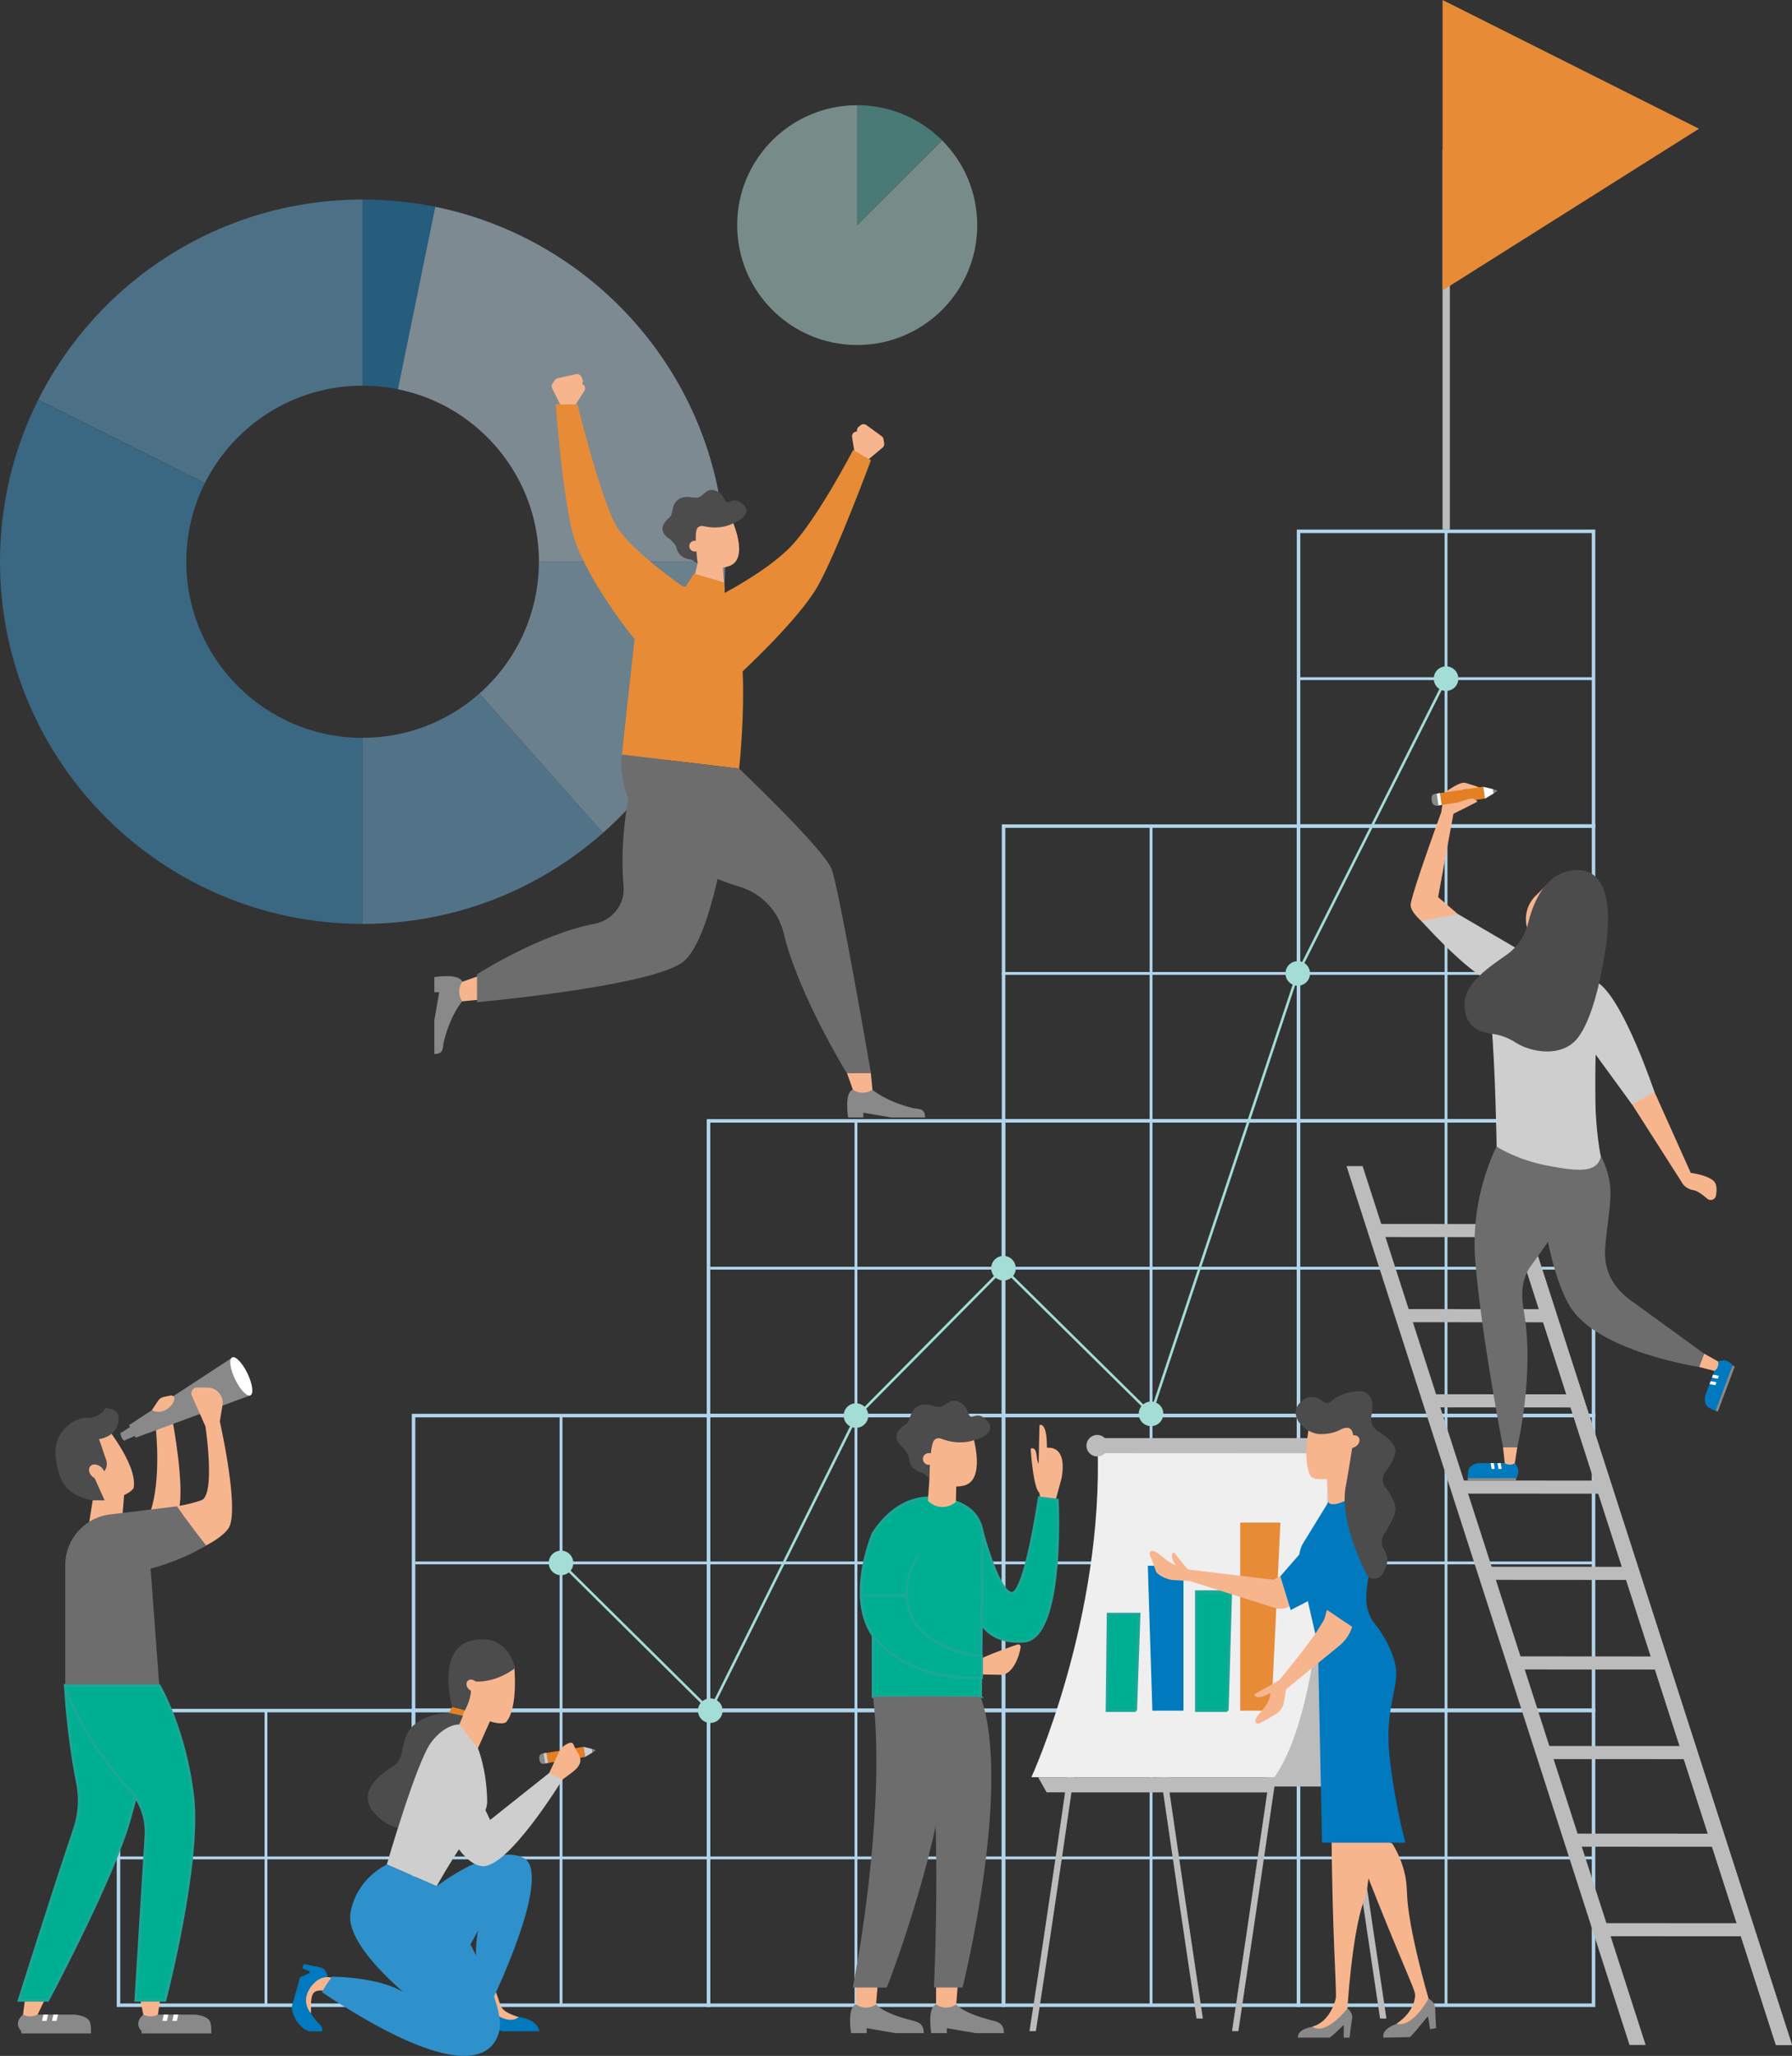 <svg xmlns="http://www.w3.org/2000/svg" width="700" height="803" fill="none"><rect width="100%" height="100%" fill="#333333" stroke="none"/><path fill="#B0D5EC" fill-rule="evenodd" d="M564.307 783.427V206.844h1.109v576.583h-1.109zm-115.236 0V323.103h1.109v460.324h-1.109zm-115.263 0V438.184h1.109v345.243h-1.109zm-115.208 0V553.265h1.109v230.162H218.6zm-115.263 0V668.346h1.11v115.081h-1.11z" clip-rule="evenodd"/><path fill="#B0D5EC" fill-rule="evenodd" d="M622.431 726.222H46.349v-1.109h576.082v1.109zm0-115.218H162.188v-1.109h460.243v1.109zm0-115.108h-344.98v-1.109h344.98v1.109zm0-115.136H391.329v-1.109h231.102v1.109zm.37-115.135H506.935v-1.11h115.866v1.11z" clip-rule="evenodd"/><path fill="#B0D5EC" d="M160.817 668.812v113.711H46.967V668.812h113.85zm1.371-1.37H45.595v116.451h116.593V667.442zm459.598 1.37v113.711h-113.85V668.812h113.85zm1.372-1.37H506.565v116.451h116.593V667.442z"/><path fill="#B0D5EC" d="M276.08 668.812v113.711H162.23V668.812h113.85zm1.371-1.37H160.858v116.451h116.593V667.442z"/><path fill="#B0D5EC" d="M391.288 668.812v113.711h-113.85V668.812h113.85zm1.371-1.37H276.066v116.451h116.593V667.442z"/><path fill="#B0D5EC" d="M506.551 668.812v113.711h-113.85V668.812h113.85zm1.371-1.37H391.329v116.451h116.593V667.442z"/><path fill="#B0D5EC" d="M621.786 553.594v113.711h-113.85V553.594h113.85zm1.372-1.37H506.565v116.451h116.593V552.224zm-347.078 1.37v113.711H162.23V553.594h113.85zm1.371-1.37H160.858v116.451h116.593V552.224z"/><path fill="#B0D5EC" d="M391.288 553.594v113.711h-113.85V553.594h113.85zm1.371-1.37H276.066v116.451h116.593V552.224z"/><path fill="#B0D5EC" d="M506.551 553.594v113.711h-113.85V553.594h113.85zm1.371-1.37H391.329v116.451h116.593V552.224z"/><path fill="#B0D5EC" d="M621.786 438.486v113.711h-113.85V438.486h113.85zm1.372-1.37H506.565v116.451h116.593V437.116zm-231.87 1.37v113.711h-113.85V438.486h113.85zm1.371-1.37H276.066v116.451h116.593V437.116z"/><path fill="#B0D5EC" d="M506.551 438.486v113.711h-113.85V438.486h113.85zm1.371-1.37H391.329v116.451h116.593V437.116z"/><path fill="#B0D5EC" d="M621.786 323.35v113.711h-113.85V323.35h113.85zm1.372-1.37H506.565v116.451h116.593V321.98z"/><path fill="#B0D5EC" d="M621.786 208.214v113.711h-113.85V208.214h113.85zm1.372-1.37H506.565v116.451h116.593V206.844z"/><path fill="#B0D5EC" d="M506.551 323.35v113.711h-113.85V323.35h113.85zm1.371-1.37H391.329v116.451h116.593V321.98z"/><g opacity=".5"><path fill="#BBE5E0" d="M381.741 87.927c0 25.866-21.001 46.827-46.898 46.827-25.898 0-46.885-20.961-46.885-46.827S308.945 41.1 334.843 41.1v46.827l33.154-33.113c8.49 8.467 13.73 20.18 13.73 33.113h.014z"/><path fill="#5FC1B8" d="M367.996 54.814l-33.153 33.113V41.1c12.949 0 24.663 5.234 33.153 13.714z"/></g><g opacity=".5"><path fill="#71B4DC" d="M235.546 325.295c-24.992 22.126-57.885 35.566-93.906 35.566v-72.679c17.517 0 33.511-6.535 45.65-17.29l48.256 54.417v-.014z"/><path fill="#66AFD9" d="M141.641 77.94v72.693c-26.954 0-50.286 15.467-61.59 38.004l-65.1-32.538c23.264-46.347 71.26-78.159 126.69-78.159z"/><path fill="#A2CEE8" d="M283.281 219.407c0 42.142-18.449 79.982-47.735 105.888l-48.256-54.416c14.238-12.591 23.209-30.99 23.209-51.485h72.768l.014.013z"/><path fill="#429CD0" d="M141.641 288.182v72.679C63.413 360.861 0 297.525 0 219.407c0-22.756 5.377-44.265 14.951-63.308l65.1 32.538c-4.65 9.261-7.27 19.714-7.27 30.784 0 37.99 30.836 68.775 68.86 68.775v-.014z"/><path fill="#1986C5" d="M188.607 85.913l-24.923 68.323c-.412-.137-.837-.274-1.249-.411a21.774 21.774 0 00-.905-.274c-.302-.096-.59-.178-.892-.26-.219-.069-.438-.124-.672-.192a1.134 1.134 0 00-.233-.069c-.041 0-.082-.027-.123-.027a18.335 18.335 0 01-.439-.123 7.26 7.26 0 00-.59-.151c-.206-.055-.398-.11-.604-.151-.096-.027-.178-.055-.26-.068-.412-.096-.81-.192-1.221-.274-.357-.083-.7-.151-1.056-.22a9.223 9.223 0 00-.837-.164c-.274-.055-.562-.11-.837-.151-.439-.082-.878-.15-1.317-.219a59.205 59.205 0 00-3.813-.493 32.07 32.07 0 00-1.166-.11c-.466-.041-.932-.082-1.399-.109-.178 0-.343-.028-.521-.028a56.668 56.668 0 00-2.14-.082c-.261 0-.507 0-.768-.014h-.988V77.954h1.825c1.207 0 2.414.04 3.621.096.302 0 .603.027.905.04a135.516 135.516 0 016.283.412c.507.04 1.015.082 1.522.137.069 0 .137 0 .192.013.563.055 1.111.124 1.66.178.521.055 1.042.124 1.564.192.727.082 1.426.178 2.139.274.302.041.59.082.878.123l.865.124c.507.068 1.028.15 1.55.246.192.028.37.069.548.096.467.069.933.151 1.386.247.466.082.932.164 1.385.246a62.39 62.39 0 011.564.302c.164.027.329.068.507.096.425.082.837.178 1.248.26.22.041.439.096.659.137.261.055.507.11.768.165l.713.164c.165.027.316.068.48.11.522.123 1.043.246 1.55.37.069 0 .138.027.206.054.151.028.316.069.467.11.411.096.823.205 1.234.315.686.178 1.385.37 2.071.562.083.027.179.055.261.068.178.041.343.096.507.137.467.124.933.26 1.413.411.137.041.288.082.426.124.123.04.26.082.384.123.397.123.809.246 1.193.37l.411.123.371.123c.11.028.206.069.315.096l1.399.452c.302.096.618.206.919.315a67.65 67.65 0 011.537.521l.027.027z"/><path fill="#C8E2F2" d="M283.281 219.407h-72.768c0-30.277-19.601-55.992-46.816-65.171a68.833 68.833 0 00-8.244-2.219l14.595-71.227a142.93 142.93 0 0118.573 5.123c55.128 19.345 94.66 71.816 94.66 133.494z"/></g><path fill="#BCBCBC" d="M566.343 58.376h-2.84v148.468h2.84V58.376z"/><path fill="#E78B37" d="M563.503 0v113.437l100.161-63.158L563.503 0z"/><path fill="#F7B58E" d="M339.026 179.622l5.72-4.781a1.873 1.873 0 00.631-1.726l-.247-1.535a1.836 1.836 0 00-.754-1.219l-5.939-4.329a1.879 1.879 0 00-2.332.096l-.7.602c-.37.315-.603.768-.644 1.247l-.892 9.207 5.13 2.438h.027z"/><path fill="#F7B58E" d="M333.883 177.184l-1.043-6.508a1.81 1.81 0 011.907-2.082l2.853.205c.754.055 2.537 3.781 2.537 3.781s-2.29 1.987-3.552-1.589c-.412.315-1.413.274-1.413.274s3.511 2.946 2.428 7.686l-3.704-1.767h-.013z"/><path fill="#E78B37" d="M340.206 179.745s-13.401 36.182-20.849 49.321c-7.449 13.138-30.644 34.456-30.644 34.456l-10.781-29.25s20.849-10.152 31.137-20.975c10.288-10.823 24.183-37.525 24.183-37.525l6.954 3.96v.013z"/><path fill="#F7B58E" d="M219.031 158.373l-3.333-6.672a1.864 1.864 0 01.11-1.835l.836-1.302a1.922 1.922 0 011.18-.822l7.174-1.589a1.88 1.88 0 012.099 1.014l.398.822c.205.438.246.931.096 1.397l-2.881 8.795-5.679.179v.013z"/><path fill="#F7B58E" d="M224.71 158.195l3.566-5.535a1.79 1.79 0 00-.905-2.658l-2.702-.959c-.713-.26-3.841 2.453-3.841 2.453s1.303 2.74 3.896-.028c.26.453 1.193.809 1.193.809s-4.403 1.288-5.308 6.069l4.101-.137v-.014z"/><path fill="#898989" d="M180.569 391.111s-4.417 4.754-7.174 15.591c-.603 2.383.206 4.959-3.731 4.959v-13.152l1.893-10.946h-1.893v-5.905s9.671-1.644 10.919 1.808v7.645h-.014z"/><path fill="#F7B58E" d="M187.524 390.439l-6.955.672a6.68 6.68 0 01-.247-7.234l.247-.411 6.955-2.452v9.439-.014z"/><path fill="#6D6D6D" d="M249.4 295.539s-8.161 24.153-5.816 50.581c.631 7.096-4.389 13.398-11.398 14.714-21.399 4.027-45.842 19.7-45.842 19.7v10.906s66.156-5.946 79.956-15.372c13.799-9.426 20.314-70.884 20.314-70.884l-37.2-9.645h-.014z"/><path fill="#E78B37" d="M280.565 229.326c15.006 9.919 8.148 70.885 8.148 70.885l-45.801-5.453 4.966-45.115s-20.85-25.359-24.814-43.908c-3.964-18.55-5.953-47.8-5.953-47.8h8.436s9.437 38.127 15.39 47.8c5.953 9.658 25.815 23.345 25.815 23.345l13.813.246z"/><path fill="#898989" d="M340.782 425.594s4.76 4.411 15.61 7.165c2.387.603 4.966-.205 4.966 3.727h-13.169l-10.959-1.891v1.891h-5.912s-1.646-9.659 1.81-10.906h7.654v.014z"/><path fill="#F7B58E" d="M340.124 418.648l.672 6.946a6.704 6.704 0 01-7.243.247l-.411-.247-2.455-6.946h9.45-.013zm-69.6-190.24l2.003-8.521 9.808 1.096.727 10.138c-.055.068-.138.137-.206.205a27.849 27.849 0 00-12.332-2.904v-.014z"/><path fill="#F7B58E" d="M267.15 203.228l2.579 13.412c1.344-.247 2.332 1.096 2.249 2.384.179.287.316.616.371.959 2.565 1.342 7.119 2.932 12.441 1.123 8.326-2.822.864-18.632.864-18.632l-18.49.74-.014.014z"/><path fill="#4C4C4C" d="M264.27 213.968c-.206-.986-1.852-2.89-2.689-3.438-5.432-3.508-1.523-7.165-.123-8.371 1.55-1.329.781-4.357 2.743-6.384 2.99-3.097 6.611-.822 8.71-1.521 2.099-.699 3.032-3.74 6.379-2.672 3.346 1.083 3.333 3.576 4.485 4.48 1.152.891 2.592-2.219 6.104.617 5.336 4.329-3.47 7.727-3.47 7.727s-4.692 2.753-11.66 1.082c-.96-.233-2.002.123-2.469.986-1.275 2.371.275 13.646.275 13.646l-2.456-1.521s-4.91-.137-5.843-4.631h.014z"/><path fill="#F7B58E" d="M269.551 214.366a2.09 2.09 0 002.867.753 2.082 2.082 0 00.755-2.863 2.09 2.09 0 00-2.868-.754 2.084 2.084 0 00-.754 2.864z"/><path fill="#6D6D6D" d="M288.727 300.211s33.14 31.51 36.116 39.223c2.963 7.699 15.377 79.748 15.377 79.748h-9.437s-18.916-30.702-24.704-54.814c-2.044-8.508-8.45-15.289-16.804-17.878-52.206-16.153-46.335-51.746-46.335-51.746l45.8 5.453-.013.014z"/><path fill="#E78B37" d="M282.883 227.477l.192 4.644-15.171-3.028 3.183-5.055 11.796 3.439z"/><path fill="#898989" d="M55.992 786.893l20.11-.027c2.674.274 5.65 1.041 6.158 3.343 0 0 .357 1.534.288 3.055-.713.836-27.379-.11-27.379-.11l-.11-.096c-2.825-3.397.933-6.178.933-6.178v.013z"/><path fill="#898989" d="M82.534 793.278l-27.365-.11.233 1.069h27.174l-.042-.959z"/><path fill="#fff" d="M63.948 786.866l1.811.014-.562 2.466H63.44l.508-2.48zm3.882 0l1.811.014-.562 2.466h-1.756l.507-2.48z"/><path fill="#F7B58E" d="M54.607 780.208l1.385 6.685c1.619.822 3.718.863 5.391.124l.302-.137.974-6.686H54.62l-.014.014z"/><path fill="#898989" d="M8.985 786.893l20.108-.027c2.675.274 5.652 1.041 6.16 3.343 0 0 .356 1.534.287 3.055-.713.836-27.378-.11-27.378-.11l-.11-.096c-2.826-3.397.933-6.178.933-6.178v.013z"/><path fill="#898989" d="M35.54 793.278l-27.378-.11.247 1.069h27.173l-.041-.959z"/><path fill="#fff" d="M16.954 786.866l1.811.014-.576 2.466h-1.756l.521-2.48zm3.882 0l1.811.014-.563 2.466h-1.77l.522-2.48z"/><path fill="#F7B58E" d="M9.863 780.208l-.878 6.685c1.618.822 3.717.863 5.39.124l.302-.137 3.224-6.686H9.863v.014zm30.012-224.97L23.319 566.02l5.116 13.07c.069.178.165.356.247.534.37-.027.727-.041 1.097-.041h.357c4.43 0 8.244 2.727 10.562 6.385 2.675-.206 5.35-.85 7.819-2.028 1.687-.795 3.154-1.754 3.676-2.781 1.77-9.275-12.304-25.921-12.304-25.921h-.014zm21.055 3.384s2.03 19.194-2.057 31.428c1.893 1.644 8.86 9.097 11.042-.562 2.195-9.658-2.455-34.236-2.455-34.236l-6.53 3.384v-.014z"/><path fill="#898989" d="M51 557.252l-3.896 2.507 1.385 2.905 4.184-1.836-1.674-3.576z"/><path fill="#898989" d="M48.709 560.746c.384.89.425 1.74.069 1.89-.357.151-.96-.438-1.345-1.329-.384-.89-.412-1.74-.069-1.89.357-.151.96.438 1.359 1.329h-.014zM98.007 543.1s0-.069.014-.11c-.727-1.671-2.03-4.315-3.772-6.754-2.812-3.932-3.622-5.905-3.622-5.905l-40.231 26.304 2.606 4.905 45.005-16.618a11.71 11.71 0 010-1.836v.014z"/><path fill="#F7B58E" d="M36.213 585.981l-1.44 9.029H47.57l.92-11.07-12.277 2.041zm33.071 22.386s15.116-4.809 19.862-11.275c4.746-6.467-3.278-41.868-3.278-41.868l1.042-6.37c.59-3.59-2.167-6.85-5.802-6.878l-4.033-.041a2.304 2.304 0 00-2.126 3.247l5.309 11.947s3.991 26.811-1.591 28.838c-6.667 2.371-14.198 2.946-14.198 2.946l4.843 19.454h-.028z"/><path fill="#4C4C4C" d="M40.862 585.981l-3.895-8.617 2.524-1.589a4.739 4.739 0 001.975-5.549l-2.77-8.124s7.873-.959 7.64-8.289c0-3.781-5.2-3.795-5.2-3.795s-1.55 3.371-6.378 3.782c-2.07-.261-7.763.506-11.59 7.192-2.58 4.494-1.454 11.549.795 16.838 2.017 4.74 7.147 7.384 12.25 8.165h4.65v-.014z"/><path fill="#00AF91" stroke="#1BA799" stroke-miterlimit="10" d="M25.5 658.359s.809 18.372 4.787 38.278c1.166 5.864.727 11.933-1.18 17.605-9.025 26.797-21.686 67.076-21.686 67.076h11.262s25.513-47.608 32.083-71.227c6.57-23.619 7.695-31.113 7.695-31.113l-7.818-20.619H25.5z"/><path fill="#F7B58E" d="M34.882 573.35c-.466 1.356.48 3.151 2.099 4.014 1.618.863 3.305.452 3.772-.904.466-1.356-.48-3.151-2.099-4.014-1.619-.863-3.306-.452-3.772.904z"/><path fill="#6D6D6D" d="M62.206 658.359h-36.72v-47.046c0-10.303 7.86-18.92 18.134-19.879l25.527-3.082s3.004 4.589 11.371 15.261c-10.055 6.207-21.686 9.07-21.686 9.07l3.374 45.69v-.014z"/><path fill="#00AF91" stroke="#1BA799" stroke-miterlimit="10" d="M25.5 658.359s5.185 18.742 24.32 39.758c3.196 3.165 7.791 9.768 7.146 19.098l-3.95 64.103h11.426s13.923-53.239 10.919-79.475c-3.004-26.249-13.141-43.484-13.141-43.484H25.5z"/><path fill="#fff" d="M91.848 538.743c1.976 4.097 4.65 6.891 5.98 6.247 1.331-.643.81-4.479-1.165-8.562-1.975-4.096-4.65-6.891-5.98-6.247-1.331.644-.81 4.48 1.165 8.562z"/><path fill="#F7B58E" d="M59.34 550.786l.342.164a5.077 5.077 0 003.827.233l.22-.069a6.809 6.809 0 004.348-4.411c.288-.918-.522-1.822-1.468-1.63l-2.538.534a3.83 3.83 0 00-2.414 1.644l-2.318 3.535zm132.052 121.533l-4.952 11.07-8.079-7.261 5.692-16.125 7.339 12.316z"/><path fill="#F7B58E" d="M194.259 673.018c1.358.178 2.647.165 3.388-.315 4.91-5.548 3.223-21.92 3.223-21.92l-5.747-4.946-8.793 4.096-2.29 8.988c-.618 2.973.233 8.165 2.263 10.412 2.249 1.945 4.993 3.274 7.956 3.671v.014z"/><path fill="#4C4C4C" d="M201.186 651.495c-.385.356-6.886 5.59-15.377 5.302-2.112-.068-1.852-.342-1.866 3.466 0 3.809-2.4 7.864-2.4 7.864l-4.952-1.411s-6.186-22.345 7.27-25.825c14.554-3.754 17.325 10.604 17.325 10.604z"/><path fill="#0079BF" d="M189.718 782.811s-2.922 1.534-2.455 4.055a3511.27 3511.27 0 011.193 6.508h1.742l.069-2.96c0-.356.411-.561.713-.356l3.388 2.466c.755.548 1.674.85 2.606.85h13.662s0-4.371-8.024-5.563c-8.024-1.192-12.88-5-12.88-5h-.014z"/><path fill="#F7B58E" d="M193.71 777.974l1.742 5.056a4.976 4.976 0 002.03 2.575c1.042.672 2.689 1.494 5.13 2.22-2.99 2.548-7.736 0-10.452-1.891a6.653 6.653 0 01-2.661-3.85l-1.043-4.11h5.254z"/><path fill="#E57F23" d="M176.591 666.716l-1.413 2.835 5.268 1.096 1.097-2.52-4.952-1.411z"/><path fill="#4C4C4C" d="M175.343 669.017s-9.917-.054-15.047 6.193c-2.099 2.548-2.854 6.864-3.457 9.754-.453 2.138-1.742 4.015-3.608 5.152-5.171 3.151-14.485 10.48-6.392 18.7 10.795 10.96 17.53 1.055 17.53 1.055l16.474-39.716-5.486-1.138h-.014z"/><path fill="#E57F23" d="M227.88 682.295l-14.973 2.441.645 3.947 14.973-2.44-.645-3.948z"/><path fill="#CECECE" d="M214.061 688.579l-.645-3.948-1.368.223.645 3.948 1.368-.223z"/><path fill="#898989" d="M212.351 684.828c-1.097.192-1.961.534-1.66 2.329.316 1.945 1.221 1.849 2.319 1.671l-.659-4z"/><path fill="#CECECE" d="M227.906 682.293l3.307.781.233 1.438-2.895 1.727-.645-3.946z"/><path fill="#898989" d="M231.212 683.074l1.482.48-1.249.959-.233-1.439z"/><path fill="#2E91CB" d="M170.57 736.751s21.864-16.974 33.825-11.138c11.948 5.836-11.878 55.184-11.878 55.184s-3.841-3.302-5.734-11.248c-1.893-7.946 0-15.536 0-15.536l-11.605 20.961-4.595-38.196-.013-.027z"/><path fill="#F7B58E" d="M224.477 682.43c-.686-1.74-.933-2.137-2.648-1.425-1.577.658-2.839 1.932-3.566 3.494l-4.266 9.124-.069.041a26.927 26.927 0 013.1 3.617c.398-.438.618-.685.618-.685l4.869-3.603c1.715-1.26 3.951-2.959 4.17-5.069.22-2.096-1.536-3.85-2.195-5.494h-.013zm-41.548-26.099c.905-.63 2.346-.246 3.21.85.864 1.096.837 2.493-.069 3.123-.905.631-2.346.247-3.21-.849-.864-1.096-.837-2.493.069-3.124z"/><path fill="#0079BF" d="M128.02 772.248s-.343-3.274-2.84-3.795c-2.51-.507-6.488-1.329-6.488-1.329l-.658 1.617 2.729 1.164c.33.137.371.589.055.781l-3.594 1.59-3.113 10.987c-.604 2.151 1.577 5.877 1.577 5.877s2.826 4.261 5.446 4.261h4.65s.507-1.068-.535-2.274c-1.742-2.014-5.309-5.055-4.417-8.823 1.865-7.891 7.201-10.07 7.201-10.07l-.013.014z"/><path fill="#F7B58E" d="M131.024 777.742l-5.336-.274c-1.125-.055-2.387.082-3.141.918-1.372 1.52-.947 5.233-1.111 7.96-4.472-5.563.027-11.207 2.784-13.016a6.629 6.629 0 014.568-1.027l4.211.575-1.961 4.864h-.014z"/><path fill="#CECECE" d="M170.364 704.775s7.709 22.797 17.804 24.112c10.11 1.329 31.549-33.826 31.549-33.826l-5.24-2.52-23.03 18.303-9.218-19.372"/><path fill="#CECECE" d="M179.417 673.566l7.256 9.261s3.361 7.796 3.635 20.468c.082 3.549-1.742 5.987-3.895 8.809-7.929 10.317-15.843 24.633-15.843 24.633l-19.478-8.494s11.686-40.36 17.351-47.745c5.665-7.384 10.974-6.946 10.974-6.946v.014z"/><path fill="#2E91CB" d="M151.091 728.257s-11.769 5.179-14.169 18.838c-2.401 13.659 25.5 35.017 25.5 35.017s-5.309-9.288-32.674-10.083c-2.401 3.439-1.591 1.863-3.978 6.096 47.803 31.84 66.033 28.647 69.27 15.125 3.237-13.535-24.471-56.499-24.471-56.499l-19.478-8.494z"/><path fill="#BCBCBC" d="M539.074 788.414h2.496c-4.568-30.359-9.026-60.897-13.333-90.462-2.908-19.906-5.912-40.484-8.929-60.883l-2.442.356c3.018 20.386 6.022 40.977 8.93 60.87 4.293 29.455 8.737 59.855 13.291 90.105l-.013.014zm-71.699 0h2.497c-4.568-30.359-9.026-60.897-13.333-90.462-2.908-19.906-5.912-40.484-8.93-60.883l-2.441.356c3.017 20.386 6.021 40.977 8.929 60.87 4.294 29.455 8.738 59.855 13.292 90.105l-.014.014z"/><path fill="#E3CCE4" d="M539.334 695.377c-20.836-42.827-20.836-126.48-20.836-126.48l-19.738 126.48h40.588-.014z"/><path fill="#BCBCBC" d="M404.634 793.332c7.613-49.046 14.389-96.407 21.563-146.481l2.401-5.453-2.442-.342-2.4 5.452c-7.188 50.197-13.978 97.668-21.618 146.824h2.496zm79.106 0c4.595-30.551 9.08-61.28 13.429-91.023 2.908-19.92 5.911-40.512 8.929-60.911l-2.441-.356c-3.018 20.399-6.022 40.99-8.93 60.91-4.362 29.867-8.861 60.719-13.47 91.38h2.496-.013z"/><path fill="#BCBCBC" d="M527.826 697.802l-14.636-96.216-19.519 89.393 2.551 6.823h31.604z"/><path fill="#EFEFEF" d="M428.707 563.855c19.163-3.219 89.791 1.562 89.791 1.562s1.962 96.381-20.671 128.727c-23.086.013-94.935 0-94.935 0s28.408-62.007 25.815-130.289z"/><path fill="#BCBCBC" d="M405.526 694.171l3.319 5.891 88.337.041 1.221-5.932h-92.877zm23.332-132.48l.878 5.891 88.351.041.411-5.932h-89.64z"/><path fill="#898989" d="M511.873 564.664a4.195 4.195 0 004.197 4.192 4.195 4.195 0 004.198-4.192 4.195 4.195 0 00-4.198-4.192 4.194 4.194 0 00-4.197 4.192z"/><path fill="#BCBCBC" d="M424.401 564.664a4.195 4.195 0 004.197 4.192 4.195 4.195 0 004.197-4.192 4.194 4.194 0 00-4.197-4.192 4.194 4.194 0 00-4.197 4.192z"/><path fill="#00AF91" stroke="#1BA799" stroke-miterlimit="10" d="M443.659 668.154h-11.262l.439-37.73h12.154l-1.331 37.73z"/><path fill="#0079BF" d="M462.287 668.154h-12.14l-1.783-56.595h13.923v56.595z"/><path fill="#EA5768" d="M479.446 621.656h-12.139v46.485h12.139v-46.485z"/><path fill="#00AF91" stroke="#1BA799" stroke-miterlimit="10" d="M479.446 668.155h-12.139v-46.499h13.47l-1.331 46.499z"/><path fill="#E78B37" d="M496.62 668.154h-12.153v-73.446h15.692l-3.539 73.446z"/><path fill="#898989" d="M558.017 780.605s2.606 1.384 2.606 3.74c0 2.357.37 7.809.37 7.809l-2.346.425-.836-5.001c-.069-.329-4.198 5.275-7.023 8.083l-10.357.206s-1.44-3.206 5.652-5.603c7.091-2.398 11.92-9.645 11.92-9.645l.014-.014z"/><path fill="#F7B58E" d="M549.594 739.313c-.041-1.754-.274-4.59-.603-6.316-1.194-6.014-3.676-10.618-5.171-12.988-2.538-.945-4.966-2.11-7.558-3.137-2.716-1.069-5.652-1.754-9.177-2.603.123.342.261.699.398 1.055 15.171 39.977 23.648 58.129 24.978 62.418.206.657.384 1.301.316 1.986-.22 2.069-1.18 6.508-7.27 10.727 6.46 1.603 12.523-9.864 12.523-9.864s-8.093-27.537-8.422-41.292l-.014.014zm-31.247-161.662l.686 10.865 10.617-2.192-1.276-14.769-10.027 6.096z"/><path fill="#F7B58E" d="M515.892 577.761c-1.55-.041-2.99-.301-3.745-.973-4.471-7.124.617-26.331.617-26.331l16.241 2.904.522 12.865a10.811 10.811 0 01-4.061 8.877c-2.88 1.768-6.2 2.754-9.588 2.644l.014.014z"/><path fill="#898989" d="M526.344 784.4s2.236 1.754 1.825 3.987c-.412 2.233-.988 7.48-.988 7.48h-2.304l.068-4.891c0-.315-4.924 4.891-5.761 4.891h-12.167s-.809-3.302 6.337-4.357c7.147-1.055 12.99-7.11 12.99-7.11z"/><path fill="#F7B58E" d="M532.517 743.135c.576-1.657 1.344-4.397 1.618-6.137.974-6.042 1.057-14.523.467-17.263-2.058-1.767-4.746-.41-6.817-2.26-2.181-1.945-4.692-3.603-7.709-5.617v1.123c.356 42.745 2.002 62.706 1.755 67.199-.041.685-2.071 9.522-9.231 11.372 5.5 3.74 13.744-7.138 13.744-7.138s1.687-28.25 6.173-41.265v-.014z"/><path fill="#0079BF" d="M518.91 586.666l-10.206 16.646a12.92 12.92 0 00-.932 8.48l6.488 28.414c.37 1.644.589 3.33.617 5.028l1.55 74.502h32.578s-4.129-14.701-6.2-33.689c-2.072-18.988 3.977-27.236 2.29-35.552-.987-4.891-3.909-11.097-8.024-16.221-2.154-2.685-3.292-6.042-3.375-9.494-.342-14.097 14.431-52.992.33-43.525-14.101 9.467-15.116 5.398-15.116 5.398v.013z"/><path fill="#F7B58E" d="M518.347 628.794l-.768 2.726c-.425 1.521-.96 2.096-2.195 4.124-3.593 5.987-15.692 20.632-15.692 20.632l-9.78 5.535s.206 1.411 2.414 1.014c2.223-.397 3.827-1.617 3.827-1.617s.412 1.603-1.618 4.837c-1.509 2.411-6.351 6.521-3.032 7.247 3.032-1.315 6.735-3.726 6.735-3.726a6.495 6.495 0 003.265-4.604l.878-5.178 20.767-16.961a15.636 15.636 0 004.966-7.206l.068-.206-9.876-6.644.041.027zm-56.458-16.906c-.494.027-2.181-.014-5.076-1.781-2.592-1.576-6.927-6.535-7.832-3.247 1.331 3.055 2.524 6.836 2.524 6.836.988 1.754 4.129 3.014 6.241 3.412l6.721.397s2.401-2.425 2.538-2.521l-.699-1.219a14.723 14.723 0 01-4.417-1.877z"/><path fill="#4C4C4C" d="M524.204 558.102c-3.113 1.753-6.309 2.109-8.765 2.027-3.209-.123-7.228-2.74-8.586-5.644-1.139-2.453-1.386-5.001 2.4-7.85 2.593-1.932 5.816-.713 7.201.534 1.029.932 2.552 1 3.608.096 2.003-1.699 5.61-3.85 11.001-3.85 5.391 0 5.5 5.466 4.636 9.453-.507 2.37.467 4.809 2.538 6.083 3.36 2.069 7.626 5.453 6.749 8.837-.7 2.712-2.319 5.219-3.759 7.041a4.991 4.991 0 00-.041 6.097c2.085 2.74 4.527 6.74 3.8 9.617-.686 2.74-2.73 6.248-4.362 8.769-1.166 1.794-1.153 4.082 0 5.891.905 1.411 1.618 3.315 1.152 5.48-.357 1.616-1.166 3.137-2.058 4.425-1.536 2.192-4.883 1.931-6.076-.466-3.704-7.467-10.178-22.729-7.915-34.374 1.138-5.836 2.675-16.138 2.675-16.138s1.673-8.494-4.184-6.015l-.014-.013z"/><path fill="#F7B58E" d="M515.755 621.177l-12.441 6.439a6.773 6.773 0 01-5.035.493l-34.209-10.796v-4.315l33.332 4.041 10.424-5.535 7.915 9.673h.014zm14.745-60.034c-.905-.863-2.578-.699-3.758.37-1.18 1.068-1.399 2.643-.507 3.506.891.863 2.578.699 3.758-.37 1.18-1.068 1.399-2.643.507-3.506z"/><path fill="#0079BF" d="M518.347 619.958l-3.443-21.249-14.773 16.96 4.047 13.194 14.073-7.275c-.425-1.617 0 0 .096-1.63z"/><path fill="#F7B58E" d="M460.202 612.409s-.179.068-.494.109c.219.384.411.768.59 1.151 1.248.973 2.455 2 3.689 2.987.508-.836 1.208-2.014 1.276-2.096l-6.707-8.207s-1.358.439-.59 2.549c.768 2.123 2.236 3.507 2.236 3.507z"/><path fill="#BCBCBC" d="M693.704 798.73L583.146 455.46h6.296L700 798.73h-6.296z"/><path fill="#BCBCBC" d="M693.704 798.73L583.146 455.46h6.296L700 798.73h-6.296zm-57.172 0L525.988 455.46h6.282l110.558 343.27h-6.296z"/><path fill="#BCBCBC" d="M618.083 544.607v5.123l-59.23-.042-1.015-5.109 60.245.028zm-12.249-33.264v5.123l-59.23-.041-1.015-5.109 60.245.027zm-10.123-33.264v5.123l-59.23-.028-1.015-5.122 60.245.027zm33.167 100.216v5.123l-59.243-.041-1.015-5.109 60.258.027zm10.123 33.689v5.123l-59.243-.041-1.001-5.109 60.244.027zm10.466 35.004l2.401 5.109-59.23-.028-1.015-5.122 57.844.041zm11.111 34.99l2.4 5.123-59.243-.028-1.015-5.122 57.858.027zm10.397 34.223l2.401 5.123-59.244-.028-1.001-5.122 57.844.027zm8.614 34.976l2.401 5.109-59.23-.027-1.015-5.123 57.844.041z"/><path fill="#0079BF" d="M671.126 531.77l-4.924 13.001c-.412 1.822-.48 4.001 1.399 5.069 0 0 1.248.726 2.579 1.179.891-.192 6.57-17.756 6.57-17.756l-.055-.109c-2.25-2.932-5.583-1.398-5.583-1.398l.014.014z"/><path fill="#898989" d="M670.18 551.032l6.584-17.755.864.493-6.625 17.591-.823-.329z"/><path fill="#fff" d="M669.165 536.907l-.439 1.179 2.277.439.425-1.138-2.263-.48zm-.947 2.521l-.425 1.179 2.264.425.425-1.138-2.264-.466z"/><path fill="#F7B58E" d="M665.667 528.701l5.459 3.069a3.482 3.482 0 01-1.207 3.534l-.192.151-6.022-1.548 1.962-5.206z"/><path fill="#6D6D6D" d="M622.088 446.624s5.418 5.822 6.804 16.07c.932 6.823-1.633 17.632-1.907 26.112-.261 7.755 3.251 13.92 9.396 18.646l29.272 21.249-1.962 5.206s-40.067-6.001-50.588-23.92c-10.52-17.92-13.017-58.5-13.017-58.5l21.988-4.85.014-.013z"/><path fill="#F7B58E" d="M645.393 424.539l15.061 33.579s6.187.726 8.875 3.096c1.399 1.233 1.345 3.713.96 5.795-.288 1.576-2.194 2.247-3.401 1.192-1.66-1.438-3.786-3.055-5.185-3.288-3.718-.616-4.829-3.247-4.829-3.247l-21.604-33.839 10.137-3.302-.014.014zm-75.923-67.541l-7.709-6.59 5.981-32.552 9.286-4.74s-1.015-1.795-3.306-1.027c-2.29.767-4.224.315-4.224.315s-1.742-2.151 1.55-3.603c1.851-1.247 3.086 0 8.449-.22 0-.822-7.064-2.781-7.064-2.781-2.208-.712-7.832 3.645-7.832 3.645a3.868 3.868 0 00-.714 1.753l-.891 6.042s-11.961 32.757-11.961 36.264c0 3.507 6.707 8.289 6.707 8.289l11.742-4.795h-.014z"/><path fill="#6D6D6D" d="M610.95 449.994s4.637 5.589 1.852 18.564c-1.783 8.288-9.588 18.714-14.828 25.893-3.758 5.151-3.841 11.617-2.702 17.892 4.293 23.838-2.579 52.937-2.579 52.937h-5.569s-8.354-42.648-10.836-72.624c-2.236-27.03 9.355-46.937 9.588-47.279l25.061 4.617h.013z"/><path fill="#E57F23" d="M579.412 307.275l-17.493 2.565.679 4.621 17.494-2.565-.68-4.621z"/><path fill="#fff" d="M560.856 310.022l.679 4.622 1.602-.235-.68-4.622-1.601.235z"/><path fill="#898989" d="M561.913 314.609c-1.276.178-2.36.096-2.662-2-.329-2.274.7-2.48 1.976-2.671l.686 4.671z"/><path fill="#fff" d="M580.074 311.938l3.402-2.028-.247-1.685-3.828-.904.673 4.617z"/><path fill="#898989" d="M583.475 309.911l1.468-1.069-1.715-.617.247 1.686z"/><path fill="#CECECE" d="M624.612 384.11c9.945 7.302 21.659 42.402 21.659 42.402l-8.738 4.891-14.224-19.495s-1.386 22.564 2.016 39.867c-1.55 6.494-8.929 5.754-20.891 3.493-11.961-2.26-19.807-7.411-19.807-7.411s-.521-31.305-2.057-47.91c-1.55-16.604 1.509-18.371-2.675-17.823-9.341-5.302-24.663-22.373-24.663-22.373l14.224-2.767 30.63 17.933s14.979 3.946 24.512 9.179l.014.014z"/><path fill="#F7B58E" d="M607.26 342.585l-7.393 7.288a12.811 12.811 0 00-3.512 11.878l.864 3.891 10.027-23.071.014.014z"/><path fill="#4C4C4C" d="M616.204 339.831c17.941 0 10.315 34.415 10.315 34.415s-3.196 22.318-10.315 31.277c-6.159 7.755-18.354 5.426-24.115 1.699-2.825-1.822-5.98-3.028-9.313-3.439-4.884-.589-10.713-2.74-10.713-11.549 0-8.288 9.917-14.7 16.433-19.289 4.252-2.987 7.215-7.453 8.463-12.495 2.085-8.494 7.188-20.619 19.258-20.619h-.013z"/><path fill="#0079BF" d="M591.733 571.487l-13.923-.028c-1.852.26-3.909.959-4.266 3.096 0 0-.247 1.411-.206 2.823.494.767 18.957-.11 18.957-.11l.082-.082c1.962-3.138-.644-5.713-.644-5.713v.014z"/><path fill="#898989" d="M573.352 577.378l18.957-.096-.165.986h-18.819l.027-.89z"/><path fill="#fff" d="M586.219 571.459l-1.249.014.398 2.275h1.207l-.356-2.289zm-2.689 0l-1.248.014.398 2.275h1.207l-.357-2.289z"/><path fill="#F7B58E" d="M592.693 565.294l-.96 6.179a3.527 3.527 0 01-3.731.123l-.206-.123-.672-6.179h5.569zm-18.984-253.205c2.29-.767 3.306 1.027 3.306 1.027l-6.173 3.15a1.459 1.459 0 00-.261-.109c-1.015-.411-3.127-1.329-4.087-1.493.589-.589 6.076-2.206 7.215-2.575z"/><path fill="#A4DCD6" d="M219.155 615.245a4.798 4.798 0 004.801-4.795 4.798 4.798 0 00-4.801-4.795 4.797 4.797 0 00-4.801 4.795 4.798 4.798 0 004.801 4.795zm58.296 57.705a4.798 4.798 0 004.801-4.795 4.797 4.797 0 00-4.801-4.795 4.798 4.798 0 00-4.801 4.795 4.798 4.798 0 004.801 4.795zm56.912-115.26a4.798 4.798 0 004.801-4.795 4.798 4.798 0 00-4.801-4.795 4.798 4.798 0 00-4.801 4.795 4.797 4.797 0 004.801 4.795zm57.624-57.554a4.797 4.797 0 004.801-4.795 4.798 4.798 0 00-4.801-4.795 4.798 4.798 0 00-4.8 4.795 4.797 4.797 0 004.8 4.795zm57.639 56.883a4.798 4.798 0 004.801-4.795 4.798 4.798 0 00-4.801-4.795 4.798 4.798 0 00-4.801 4.795 4.798 4.798 0 004.801 4.795zm57.309-172.018a4.798 4.798 0 004.801-4.795 4.798 4.798 0 00-4.801-4.795 4.797 4.797 0 00-4.801 4.795 4.798 4.798 0 004.801 4.795zm57.926-115.136a4.798 4.798 0 004.801-4.795 4.798 4.798 0 00-4.801-4.795 4.798 4.798 0 00-4.801 4.795 4.798 4.798 0 004.801 4.795z"/><path stroke="#A4DCD6" stroke-miterlimit="10" d="M219.155 610.45l58.296 57.705 56.912-114.588 57.624-58.226 57.639 56.883 57.309-172.018 57.926-115.136"/><path fill="#F7B58E" d="M405.704 572.583a7.984 7.984 0 00-.343 5.74l1.043 7.439 1.276.863 4.759 1.973c-.507-1.466 0-2.987 0-2.987l2.099-7.699s3.251-13.001-5.583-12.44c.041-10.59-2.908-8.836-2.908-8.836l-.205 9.151-.151 6.796h.013z"/><path fill="#00AF91" stroke="#1BA799" stroke-miterlimit="10" d="M383.73 598.325s6.172 23.537 11.44 23.961c5.267.425 10.74-37.291 10.74-37.291l7.16.863s2.785 54.239-13.278 55.225c-16.062.986-18.188-11.001-18.188-11.001l2.126-31.743v-.014z"/><path fill="#00AF91" stroke="#1BA799" stroke-miterlimit="10" d="M383.058 662.688h-42.029v-63.76c12.002-18.303 26.981-13.317 26.981-13.317s13.607.247 15.734 12.714c0 9.029-.673 64.363-.673 64.363h-.013z"/><path fill="#F7B58E" d="M363.086 577.145l-.617 9.014.301.288c2.963 2.808 7.6 2.877 10.631.151l.137-6.782-10.452-2.658v-.013z"/><path fill="#F7B58E" d="M359.78 558.307l.755 14.906c1.481-.055 2.359 1.534 2.071 2.932.151.342.247.712.247 1.096 2.579 1.836 7.256 4.247 13.291 3.096 9.438-1.808 3.745-20.03 3.745-20.03l-20.123-1.986.014-.014z"/><path fill="#4C4C4C" d="M355.034 569.5c-.068-1.096-1.564-3.411-2.387-4.124-5.349-4.617-.562-7.987 1.139-9.069 1.879-1.206 1.509-4.603 3.937-6.494 3.703-2.904 7.283.11 9.656-.329 2.373-.438 3.855-3.589 7.298-1.918 3.456 1.672 3.072 4.384 4.183 5.521 1.111 1.137 3.142-2.014 6.502 1.59 5.13 5.493-4.924 7.836-4.924 7.836s-5.501 2.274-12.784-.575c-1.002-.398-2.181-.178-2.812.685-1.742 2.37-1.756 14.809-1.756 14.809l-2.428-2.013s-5.295-.877-5.624-5.892v-.027z"/><path fill="#F7B58E" d="M360.699 570.719a2.294 2.294 0 002.991 1.247 2.29 2.29 0 001.249-2.987 2.294 2.294 0 00-2.991-1.246 2.287 2.287 0 00-1.249 2.986z"/><path fill="#898989" d="M373.525 782.907s2.373 3.274 13.538 6.11c2.455.63 5.103 1.055 5.103 5.096h-11.029l-11.275-1.945v1.945h-6.09s-1.701-9.946 1.865-11.22h7.874l.014.014z"/><path fill="#F7B58E" d="M374.1 775.769l-.576 7.138a6.912 6.912 0 01-7.462.246l-.411-.246v-7.138h8.449z"/><path fill="#898989" d="M342.209 782.907s2.373 3.274 13.538 6.11c2.456.63 5.103 1.055 5.103 5.096h-11.028l-11.276-1.945v1.945h-6.09s-1.701-9.946 1.866-11.22h7.873l.014.014z"/><path fill="#F7B58E" d="M342.799 775.769l-.576 7.138a6.912 6.912 0 01-7.462.246l-.412-.246v-7.138h8.45z"/><path fill="#00AF91" d="M341.043 598.928s-12.592 29.044 3.47 43.868c16.076 14.837 37.9 12.316 37.9 12.316v-8.371s-19.725-1.671-26.048-14.837c-6.324-13.166 2.524-24.564 2.524-24.564"/><path stroke="#1BA799" stroke-miterlimit="10" d="M341.043 598.928s-12.592 29.044 3.47 43.868c16.076 14.837 37.9 12.316 37.9 12.316v-8.371s-19.725-1.671-26.048-14.837c-6.324-13.166 2.524-24.564 2.524-24.564"/><path fill="#F7B58E" d="M381.137 653.961l10.069.206c4.087-.22 6.803-6.316 7.475-10.851a.925.925 0 00-1.22-1c-3.416 1.178-12.195 4.288-14.472 5.699l-1.852 5.932v.014z"/><path fill="#6D6D6D" d="M383.058 662.688c12.537 35.347-7.065 113.629-7.065 113.629h-11.165s5.267-110.998-9.273-113.629h27.503z"/><path fill="#00AF91" stroke="#1BA799" stroke-miterlimit="10" d="M354.129 623.122c.123 2.754.768 5.713 2.249 8.782 6.324 13.166 27.077 14.919 27.077 14.919v8.453s-22.852 2.357-38.928-12.467c-5.83-5.384-7.874-12.618-8.134-19.673h17.736v-.014z"/><path fill="#F7B58E" d="M407.638 573.706s-2.318-.699-2.675-4.918c-.356-4.22-2.359-2.919-2.359-2.919s1.043 16.66 3.704 17.29c2.661.63 1.344-9.439 1.344-9.439l-.014-.014z"/><path fill="#6D6D6D" d="M370.699 662.688c3.415 43.347-24.293 113.629-24.293 113.629h-13.278s9.026-44.936 9.204-87.119c.041-9.124-.329-18.125-1.303-26.51h29.67z"/></svg>